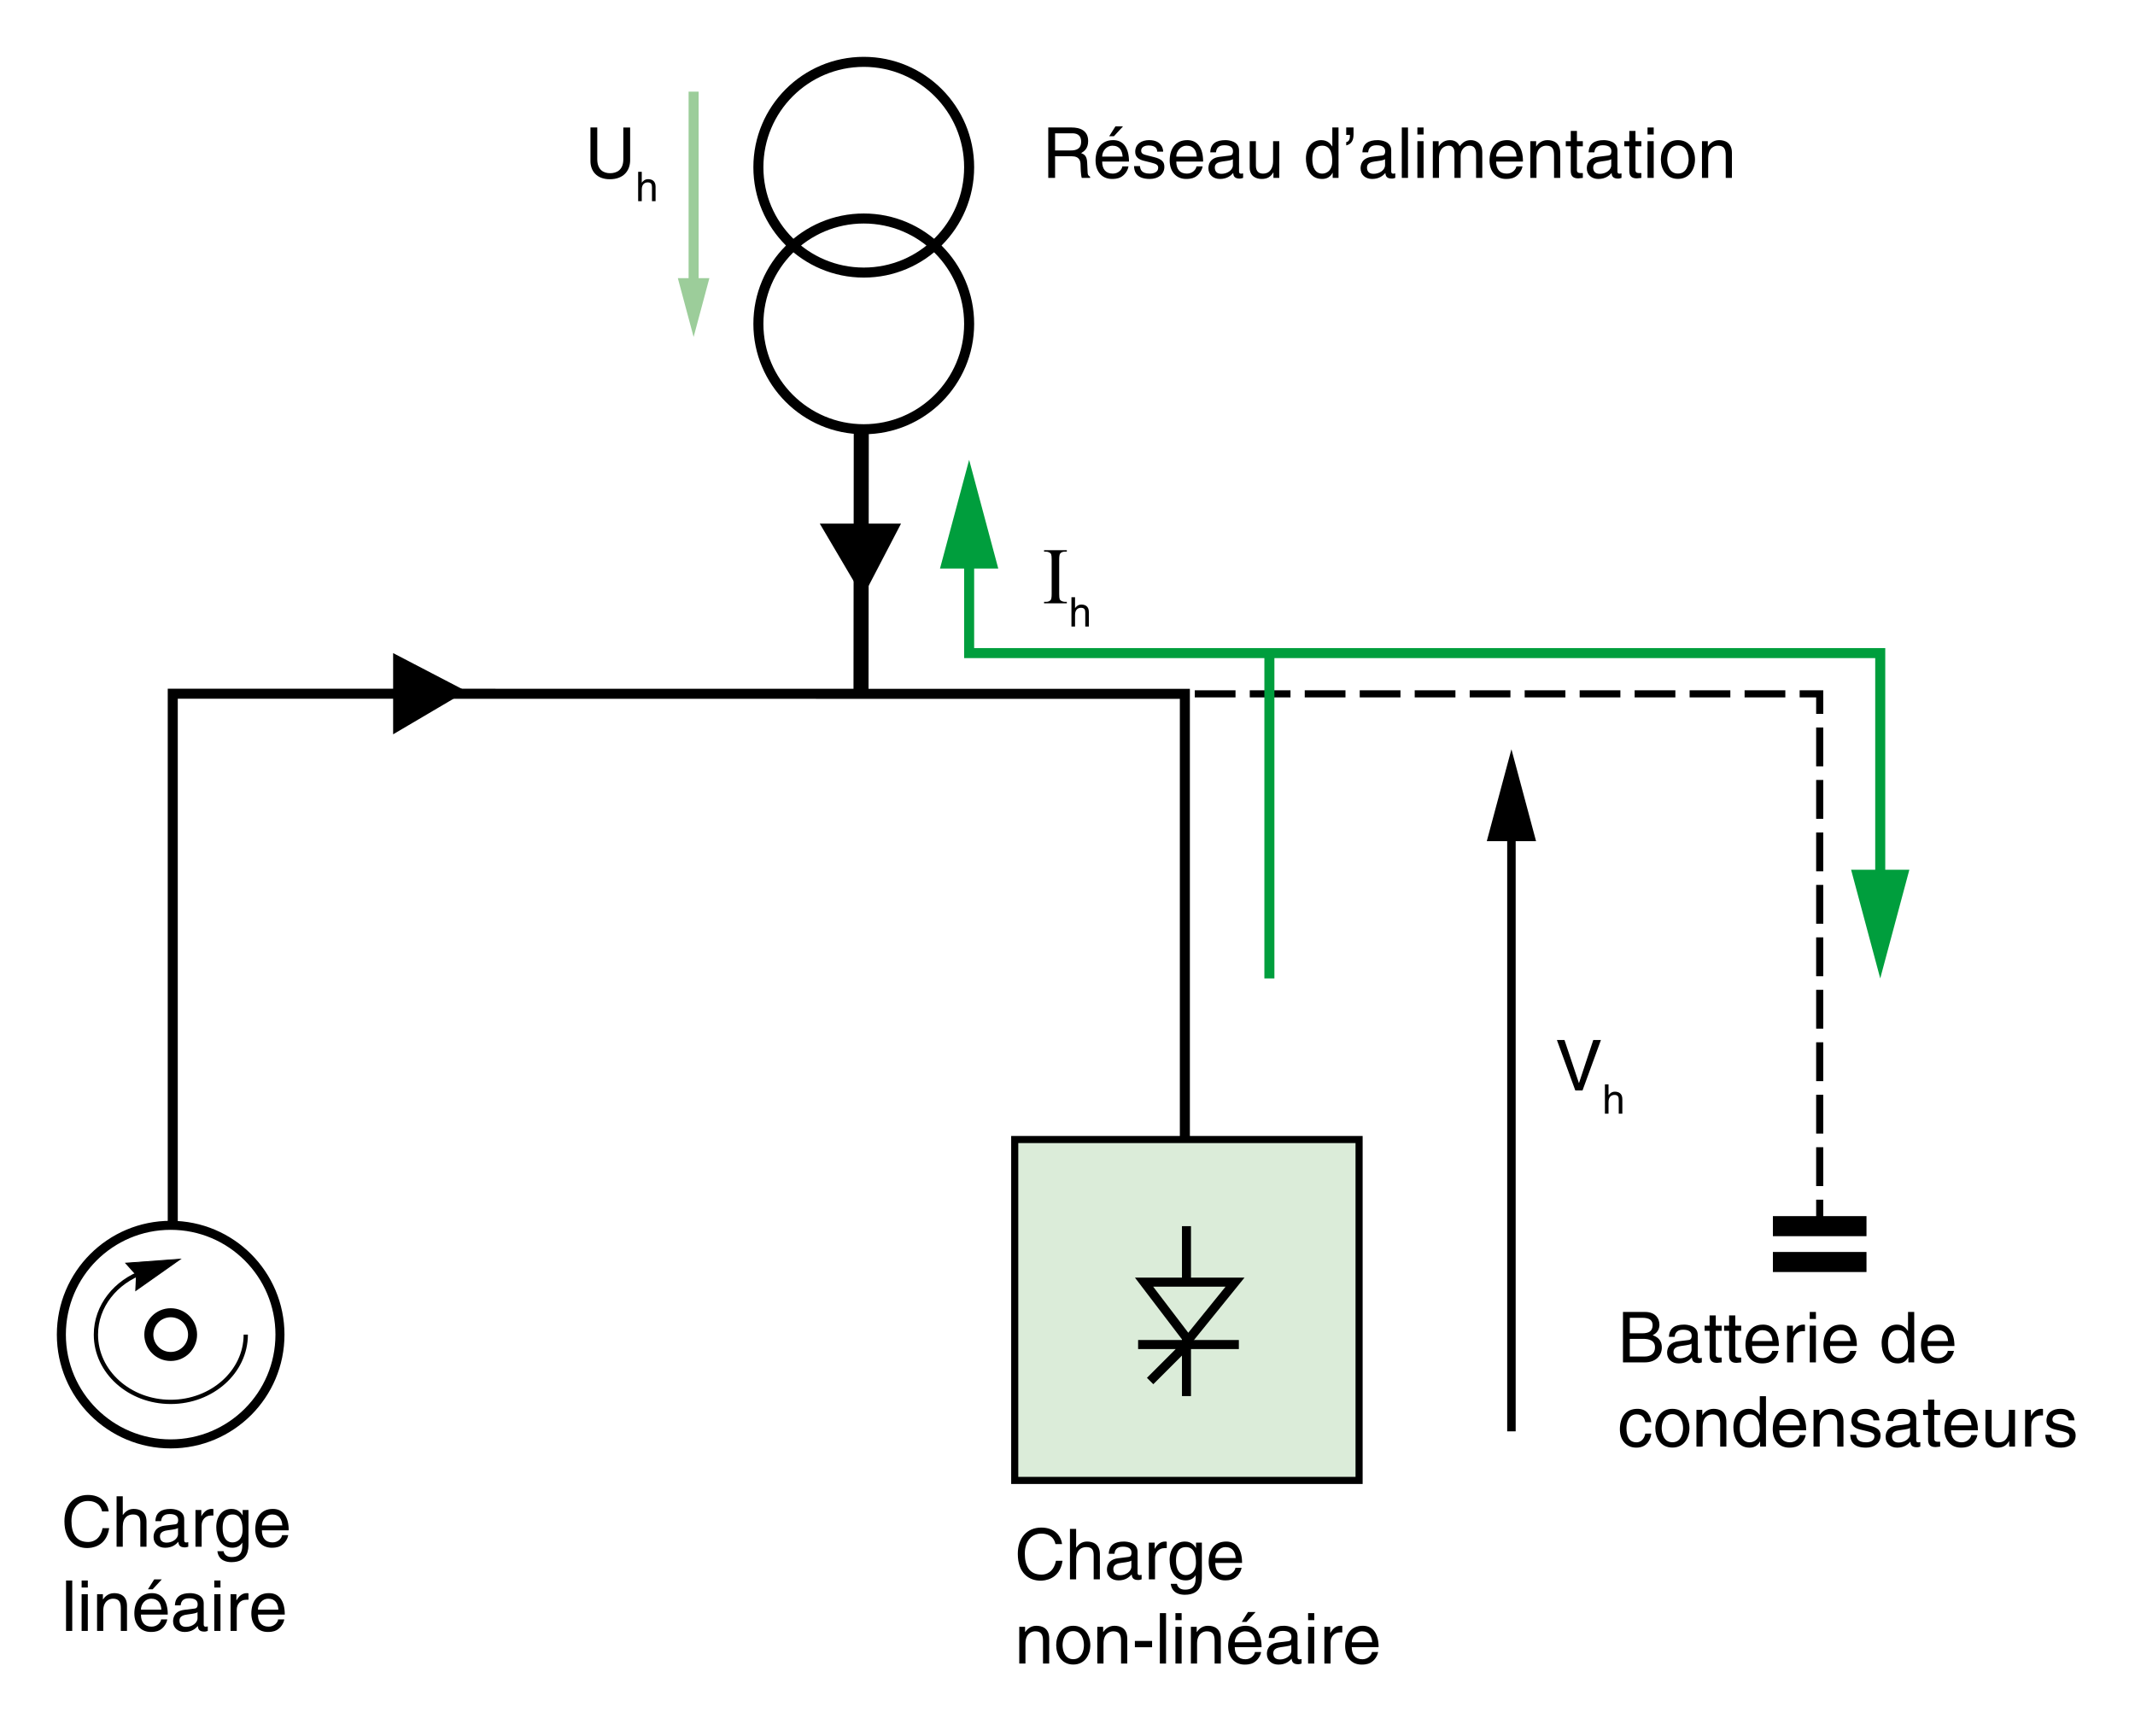<?xml version="1.0" encoding="iso-8859-1"?>
<!-- Generator: Adobe Illustrator 19.2.0, SVG Export Plug-In . SVG Version: 6.00 Build 0)  -->
<svg version="1.1" id="Layer_1" xmlns="http://www.w3.org/2000/svg" xmlns:xlink="http://www.w3.org/1999/xlink" x="0px" y="0px"
	 width="378.53px" height="307.852px" viewBox="0 0 378.53 307.852" style="enable-background:new 0 0 378.53 307.852;"
	 xml:space="preserve">
<style type="text/css">
	.st0{fill:none;stroke:#000000;stroke-width:1.778;stroke-miterlimit:3.864;}
	.st1{fill-rule:evenodd;clip-rule:evenodd;fill:#DBECD9;}
	.st2{fill:none;stroke:#000000;stroke-width:1.26;stroke-miterlimit:3.864;}
	.st3{fill:none;stroke:#000000;stroke-width:1.6;stroke-miterlimit:3.864;}
	.st4{fill-rule:evenodd;clip-rule:evenodd;}
	.st5{fill:none;stroke:#000000;stroke-width:0.162;stroke-miterlimit:3.864;}
	.st6{fill:none;stroke:#000000;stroke-width:0.756;stroke-miterlimit:3.864;}
	.st7{fill:none;stroke:#000000;stroke-width:2.667;stroke-miterlimit:3.864;}
	.st8{fill:none;stroke:#000000;stroke-width:1.26;stroke-miterlimit:3.864;stroke-dasharray:7.221,2.527;}
	.st9{fill:none;stroke:#000000;stroke-width:1.26;stroke-miterlimit:3.864;stroke-dasharray:6.891,2.412;}
	.st10{fill:none;stroke:#000000;stroke-width:1.503;stroke-miterlimit:3.864;}
	.st11{fill:none;stroke:#009E3D;stroke-width:1.778;}
	.st12{fill:#009E3D;}
	.st13{fill:#9CCD9A;}
	.st14{fill:none;stroke:#000000;stroke-width:3.556;stroke-miterlimit:3.864;}
	.st15{fill:#9CCD9A;stroke:#9CCD9A;stroke-width:1.778;}
	.st16{fill:none;}
</style>
<g>
	<path d="M18.098,268.003c-0.336-1.568-1.644-1.854-2.503-1.854c-1.618,0-2.926,1.195-2.926,3.548c0,2.104,0.747,3.724,2.963,3.724
		c0.785,0,2.142-0.374,2.552-2.453h1.171c-0.498,3.374-3.237,3.523-3.91,3.523c-2.029,0-4.021-1.319-4.021-4.756
		c0-2.752,1.569-4.657,4.171-4.657c2.304,0,3.499,1.432,3.673,2.926H18.098z"/>
	<path d="M25.975,274.254H24.88v-4.259c0-0.884-0.249-1.456-1.295-1.456c-0.896,0-1.818,0.522-1.818,2.166v3.549h-1.096v-8.94h1.096
		v3.3h0.025c0.311-0.411,0.859-1.058,1.905-1.058c1.008,0,2.279,0.41,2.279,2.266V274.254z"/>
	<path d="M27.553,269.722c0.05-1.557,1.083-2.166,2.689-2.166c0.523,0,2.416,0.148,2.416,1.817v3.748
		c0,0.273,0.137,0.386,0.361,0.386c0.1,0,0.237-0.025,0.361-0.05v0.797c-0.187,0.05-0.349,0.124-0.598,0.124
		c-0.971,0-1.121-0.498-1.158-0.996c-0.423,0.461-1.083,1.059-2.353,1.059c-1.195,0-2.042-0.76-2.042-1.88
		c0-0.548,0.162-1.817,1.98-2.042l1.805-0.225c0.261-0.024,0.573-0.124,0.573-0.771c0-0.685-0.498-1.059-1.531-1.059
		c-1.245,0-1.42,0.76-1.494,1.258H27.553z M31.562,270.93c-0.174,0.137-0.448,0.236-1.805,0.411
		c-0.536,0.074-1.395,0.236-1.395,1.058c0,0.71,0.361,1.134,1.183,1.134c1.021,0,2.017-0.66,2.017-1.532V270.93z"/>
	<path d="M35.754,274.254h-1.096v-6.512h1.034v1.083h0.025c0.436-0.76,1.009-1.27,1.83-1.27c0.137,0,0.199,0.012,0.287,0.037v1.133
		h-0.411c-1.021,0-1.669,0.797-1.669,1.743V274.254z"/>
	<path d="M44.057,273.719c0,0.934-0.012,3.274-3.025,3.274c-0.772,0-2.278-0.212-2.49-1.942h1.096
		c0.199,1.033,1.208,1.033,1.469,1.033c1.893,0,1.855-1.519,1.855-2.291v-0.273c-0.311,0.522-0.884,0.921-1.755,0.921
		c-2.216,0-2.864-2.079-2.864-3.636c0-1.83,0.983-3.249,2.714-3.249c1.183,0,1.693,0.746,1.967,1.145v-0.958h1.033V273.719z
		 M41.23,273.494c0.697,0,1.78-0.46,1.78-2.191c0-1.058-0.174-2.764-1.755-2.764c-1.693,0-1.781,1.606-1.781,2.44
		C39.474,272.411,40.035,273.494,41.23,273.494z"/>
	<path d="M51.1,272.212c-0.038,0.312-0.336,1.232-1.158,1.78c-0.299,0.199-0.722,0.448-1.768,0.448
		c-1.831,0-2.914-1.382-2.914-3.262c0-2.018,0.971-3.623,3.125-3.623c1.88,0,2.802,1.494,2.802,3.797h-4.756
		c0,1.357,0.635,2.142,1.893,2.142c1.034,0,1.644-0.797,1.681-1.282H51.1z M50.055,270.482c-0.063-1.009-0.486-1.942-1.818-1.942
		c-1.008,0-1.805,0.934-1.805,1.942H50.055z"/>
	<path d="M12.807,289.188h-1.096v-8.94h1.096V289.188z"/>
	<path d="M14.473,281.493v-1.246h1.096v1.246H14.473z M15.569,289.188h-1.096v-6.512h1.096V289.188z"/>
	<path d="M22.515,289.188H21.42v-4.009c0-1.134-0.324-1.706-1.395-1.706c-0.623,0-1.719,0.398-1.719,2.166v3.549h-1.096v-6.512
		h1.034v0.921h0.025c0.236-0.349,0.847-1.107,1.967-1.107c1.008,0,2.279,0.41,2.279,2.266V289.188z"/>
	<path d="M29.658,287.146c-0.037,0.312-0.336,1.232-1.158,1.78c-0.299,0.199-0.722,0.448-1.768,0.448
		c-1.83,0-2.914-1.382-2.914-3.262c0-2.018,0.971-3.623,3.125-3.623c1.88,0,2.801,1.494,2.801,3.797h-4.756
		c0,1.357,0.635,2.142,1.893,2.142c1.033,0,1.644-0.797,1.681-1.282H29.658z M28.612,285.415c-0.062-1.009-0.485-1.942-1.817-1.942
		c-1.009,0-1.806,0.934-1.806,1.942H28.612z M27.068,281.804h-0.834l1.108-1.756h1.345L27.068,281.804z"/>
	<path d="M31.012,284.656c0.05-1.557,1.083-2.166,2.689-2.166c0.523,0,2.416,0.148,2.416,1.817v3.748
		c0,0.273,0.137,0.386,0.361,0.386c0.1,0,0.236-0.025,0.361-0.05v0.797c-0.187,0.05-0.349,0.124-0.598,0.124
		c-0.971,0-1.121-0.498-1.158-0.996c-0.424,0.461-1.083,1.059-2.354,1.059c-1.195,0-2.042-0.76-2.042-1.88
		c0-0.548,0.162-1.817,1.979-2.042l1.806-0.225c0.262-0.024,0.573-0.124,0.573-0.771c0-0.685-0.498-1.059-1.532-1.059
		c-1.245,0-1.419,0.76-1.494,1.258H31.012z M35.021,285.864c-0.174,0.137-0.448,0.236-1.806,0.411
		c-0.535,0.074-1.395,0.236-1.395,1.058c0,0.71,0.361,1.134,1.183,1.134c1.021,0,2.017-0.66,2.017-1.532V285.864z"/>
	<path d="M37.993,281.493v-1.246h1.096v1.246H37.993z M39.089,289.188h-1.096v-6.512h1.096V289.188z"/>
	<path d="M41.976,289.188h-1.096v-6.512h1.033v1.083h0.025c0.436-0.76,1.008-1.27,1.831-1.27c0.137,0,0.199,0.012,0.286,0.037v1.133
		h-0.411c-1.021,0-1.668,0.797-1.668,1.743V289.188z"/>
	<path d="M50.403,287.146c-0.038,0.312-0.336,1.232-1.158,1.78c-0.299,0.199-0.722,0.448-1.768,0.448
		c-1.831,0-2.914-1.382-2.914-3.262c0-2.018,0.971-3.623,3.125-3.623c1.88,0,2.802,1.494,2.802,3.797h-4.756
		c0,1.357,0.635,2.142,1.893,2.142c1.034,0,1.644-0.797,1.681-1.282H50.403z M49.357,285.415c-0.063-1.009-0.486-1.942-1.818-1.942
		c-1.008,0-1.805,0.934-1.805,1.942H49.357z"/>
</g>
<g>
	<path d="M187.127,273.788c-0.336-1.568-1.644-1.854-2.502-1.854c-1.619,0-2.926,1.195-2.926,3.548c0,2.104,0.747,3.724,2.963,3.724
		c0.784,0,2.142-0.374,2.553-2.453h1.17c-0.498,3.374-3.237,3.523-3.909,3.523c-2.03,0-4.022-1.319-4.022-4.756
		c0-2.752,1.569-4.657,4.171-4.657c2.303,0,3.499,1.432,3.673,2.926H187.127z"/>
	<path d="M195.004,280.039h-1.096v-4.259c0-0.884-0.249-1.456-1.295-1.456c-0.896,0-1.817,0.522-1.817,2.166v3.549H189.7v-8.94
		h1.096v3.3h0.024c0.312-0.411,0.859-1.058,1.905-1.058c1.009,0,2.278,0.41,2.278,2.266V280.039z"/>
	<path d="M196.582,275.507c0.049-1.557,1.083-2.166,2.689-2.166c0.522,0,2.415,0.148,2.415,1.817v3.748
		c0,0.273,0.137,0.386,0.361,0.386c0.1,0,0.236-0.025,0.36-0.05v0.797c-0.187,0.05-0.348,0.124-0.598,0.124
		c-0.971,0-1.12-0.498-1.157-0.996c-0.424,0.461-1.083,1.059-2.354,1.059c-1.195,0-2.042-0.76-2.042-1.88
		c0-0.548,0.162-1.817,1.979-2.042l1.806-0.225c0.262-0.024,0.572-0.124,0.572-0.771c0-0.685-0.498-1.059-1.531-1.059
		c-1.245,0-1.419,0.76-1.494,1.258H196.582z M200.591,276.715c-0.175,0.137-0.448,0.236-1.806,0.411
		c-0.535,0.074-1.395,0.236-1.395,1.058c0,0.71,0.361,1.134,1.184,1.134c1.021,0,2.017-0.66,2.017-1.532V276.715z"/>
	<path d="M204.783,280.039h-1.096v-6.512h1.033v1.083h0.025c0.436-0.76,1.008-1.27,1.83-1.27c0.137,0,0.199,0.012,0.286,0.037v1.133
		h-0.411c-1.021,0-1.668,0.797-1.668,1.743V280.039z"/>
	<path d="M213.086,279.504c0,0.934-0.012,3.274-3.025,3.274c-0.771,0-2.278-0.212-2.49-1.942h1.096
		c0.199,1.033,1.208,1.033,1.469,1.033c1.893,0,1.855-1.519,1.855-2.291v-0.273c-0.311,0.522-0.884,0.921-1.756,0.921
		c-2.216,0-2.863-2.079-2.863-3.636c0-1.83,0.983-3.249,2.715-3.249c1.183,0,1.693,0.746,1.967,1.145v-0.958h1.033V279.504z
		 M210.26,279.28c0.697,0,1.78-0.46,1.78-2.191c0-1.058-0.174-2.764-1.755-2.764c-1.693,0-1.781,1.606-1.781,2.44
		C208.504,278.197,209.064,279.28,210.26,279.28z"/>
	<path d="M220.13,277.997c-0.038,0.312-0.337,1.232-1.158,1.78c-0.299,0.199-0.722,0.448-1.769,0.448
		c-1.83,0-2.913-1.382-2.913-3.262c0-2.018,0.972-3.623,3.125-3.623c1.88,0,2.802,1.494,2.802,3.797h-4.756
		c0,1.357,0.635,2.142,1.893,2.142c1.033,0,1.643-0.797,1.681-1.282H220.13z M219.084,276.267c-0.063-1.009-0.486-1.942-1.818-1.942
		c-1.008,0-1.805,0.934-1.805,1.942H219.084z"/>
	<path d="M186.019,294.973h-1.096v-4.009c0-1.134-0.324-1.706-1.395-1.706c-0.623,0-1.719,0.398-1.719,2.166v3.549h-1.096v-6.512
		h1.034v0.921h0.025c0.236-0.349,0.847-1.107,1.967-1.107c1.008,0,2.279,0.41,2.279,2.266V294.973z"/>
	<path d="M190.286,288.275c2.079,0,3.025,1.755,3.025,3.436c0,1.682-0.946,3.438-3.025,3.438s-3.025-1.756-3.025-3.438
		C187.261,290.03,188.207,288.275,190.286,288.275z M190.286,294.201c1.569,0,1.893-1.618,1.893-2.49c0-0.871-0.324-2.49-1.893-2.49
		s-1.893,1.619-1.893,2.49C188.393,292.582,188.717,294.201,190.286,294.201z"/>
	<path d="M199.857,294.973h-1.096v-4.009c0-1.134-0.323-1.706-1.395-1.706c-0.622,0-1.718,0.398-1.718,2.166v3.549h-1.096v-6.512
		h1.033v0.921h0.024c0.237-0.349,0.848-1.107,1.968-1.107c1.009,0,2.278,0.41,2.278,2.266V294.973z"/>
	<path d="M204.262,292.084h-3.051v-1.12h3.051V292.084z"/>
	<path d="M206.736,294.973h-1.096v-8.94h1.096V294.973z"/>
	<path d="M208.403,287.279v-1.246h1.096v1.246H208.403z M209.499,294.973h-1.096v-6.512h1.096V294.973z"/>
	<path d="M216.445,294.973h-1.096v-4.009c0-1.134-0.323-1.706-1.395-1.706c-0.622,0-1.718,0.398-1.718,2.166v3.549h-1.096v-6.512
		h1.033v0.921h0.024c0.237-0.349,0.848-1.107,1.968-1.107c1.009,0,2.278,0.41,2.278,2.266V294.973z"/>
	<path d="M223.589,292.931c-0.038,0.312-0.337,1.232-1.158,1.78c-0.299,0.199-0.722,0.448-1.769,0.448
		c-1.83,0-2.913-1.382-2.913-3.262c0-2.018,0.972-3.623,3.125-3.623c1.88,0,2.802,1.494,2.802,3.797h-4.756
		c0,1.357,0.635,2.142,1.893,2.142c1.033,0,1.643-0.797,1.681-1.282H223.589z M222.543,291.201
		c-0.063-1.009-0.486-1.942-1.818-1.942c-1.008,0-1.805,0.934-1.805,1.942H222.543z M220.999,287.589h-0.835l1.108-1.756h1.345
		L220.999,287.589z"/>
	<path d="M224.941,290.441c0.051-1.557,1.084-2.166,2.689-2.166c0.523,0,2.416,0.148,2.416,1.817v3.748
		c0,0.273,0.137,0.386,0.361,0.386c0.1,0,0.236-0.025,0.361-0.05v0.797c-0.188,0.05-0.35,0.124-0.598,0.124
		c-0.972,0-1.121-0.498-1.158-0.996c-0.424,0.461-1.084,1.059-2.354,1.059c-1.195,0-2.042-0.76-2.042-1.88
		c0-0.548,0.162-1.817,1.979-2.042l1.806-0.225c0.262-0.024,0.573-0.124,0.573-0.771c0-0.685-0.498-1.059-1.532-1.059
		c-1.245,0-1.419,0.76-1.494,1.258H224.941z M228.951,291.649c-0.174,0.137-0.448,0.236-1.806,0.411
		c-0.535,0.074-1.395,0.236-1.395,1.058c0,0.71,0.361,1.134,1.183,1.134c1.021,0,2.018-0.66,2.018-1.532V291.649z"/>
	<path d="M231.923,287.279v-1.246h1.096v1.246H231.923z M233.018,294.973h-1.096v-6.512h1.096V294.973z"/>
	<path d="M235.906,294.973h-1.096v-6.512h1.033v1.083h0.025c0.436-0.76,1.008-1.27,1.83-1.27c0.137,0,0.199,0.012,0.286,0.037v1.133
		h-0.411c-1.021,0-1.668,0.797-1.668,1.743V294.973z"/>
	<path d="M244.333,292.931c-0.038,0.312-0.337,1.232-1.158,1.78c-0.299,0.199-0.722,0.448-1.769,0.448
		c-1.83,0-2.913-1.382-2.913-3.262c0-2.018,0.972-3.623,3.125-3.623c1.88,0,2.802,1.494,2.802,3.797h-4.756
		c0,1.357,0.635,2.142,1.893,2.142c1.033,0,1.643-0.797,1.681-1.282H244.333z M243.287,291.201
		c-0.063-1.009-0.486-1.942-1.818-1.942c-1.008,0-1.805,0.934-1.805,1.942H243.287z"/>
</g>
<g>
	<path d="M187.062,31.544h-1.208v-8.939h4.134c1.469,0,2.938,0.51,2.938,2.402c0,1.32-0.672,1.806-1.245,2.142
		c0.511,0.212,1.021,0.437,1.07,1.681l0.075,1.619c0.013,0.498,0.075,0.685,0.448,0.896v0.199h-1.481
		c-0.175-0.548-0.212-1.905-0.212-2.241c0-0.734-0.149-1.594-1.594-1.594h-2.926V31.544z M187.062,26.676h2.801
		c0.884,0,1.818-0.225,1.818-1.544c0-1.383-1.009-1.494-1.606-1.494h-3.013V26.676z"/>
	<path d="M200.081,29.502c-0.038,0.312-0.337,1.232-1.158,1.78c-0.299,0.199-0.722,0.448-1.769,0.448
		c-1.83,0-2.913-1.382-2.913-3.262c0-2.018,0.972-3.624,3.125-3.624c1.88,0,2.802,1.494,2.802,3.798h-4.756
		c0,1.357,0.635,2.142,1.893,2.142c1.033,0,1.643-0.797,1.681-1.282H200.081z M199.035,27.772c-0.063-1.009-0.486-1.942-1.818-1.942
		c-1.008,0-1.805,0.934-1.805,1.942H199.035z M197.491,24.16h-0.835l1.108-1.755h1.345L197.491,24.16z"/>
	<path d="M205.17,26.888c-0.013-0.411-0.162-1.096-1.545-1.096c-0.336,0-1.295,0.111-1.295,0.921c0,0.535,0.337,0.66,1.184,0.872
		l1.096,0.273c1.357,0.336,1.83,0.834,1.83,1.719c0,1.344-1.108,2.153-2.577,2.153c-2.577,0-2.765-1.494-2.802-2.278h1.059
		c0.037,0.511,0.187,1.332,1.73,1.332c0.784,0,1.494-0.311,1.494-1.033c0-0.523-0.361-0.697-1.295-0.934l-1.27-0.312
		c-0.909-0.224-1.507-0.685-1.507-1.581c0-1.432,1.183-2.08,2.465-2.08c2.329,0,2.49,1.719,2.49,2.043H205.17z"/>
	<path d="M213.223,29.502c-0.037,0.312-0.336,1.232-1.158,1.78c-0.299,0.199-0.723,0.448-1.768,0.448
		c-1.831,0-2.914-1.382-2.914-3.262c0-2.018,0.971-3.624,3.125-3.624c1.881,0,2.802,1.494,2.802,3.798h-4.757
		c0,1.357,0.636,2.142,1.893,2.142c1.034,0,1.645-0.797,1.682-1.282H213.223z M212.177,27.772c-0.063-1.009-0.485-1.942-1.818-1.942
		c-1.009,0-1.806,0.934-1.806,1.942H212.177z"/>
	<path d="M214.576,27.012c0.049-1.557,1.083-2.167,2.689-2.167c0.522,0,2.415,0.15,2.415,1.818v3.748
		c0,0.273,0.137,0.386,0.361,0.386c0.1,0,0.236-0.024,0.36-0.05v0.797c-0.187,0.05-0.348,0.125-0.598,0.125
		c-0.971,0-1.12-0.498-1.157-0.996c-0.424,0.46-1.083,1.058-2.354,1.058c-1.195,0-2.042-0.759-2.042-1.88
		c0-0.548,0.162-1.818,1.979-2.042l1.806-0.224c0.262-0.025,0.572-0.125,0.572-0.772c0-0.685-0.498-1.059-1.531-1.059
		c-1.245,0-1.419,0.76-1.494,1.258H214.576z M218.585,28.22c-0.175,0.137-0.448,0.236-1.806,0.41
		c-0.535,0.075-1.395,0.237-1.395,1.059c0,0.71,0.361,1.133,1.184,1.133c1.021,0,2.017-0.659,2.017-1.531V28.22z"/>
	<path d="M225.777,31.544v-0.946l-0.024-0.024c-0.461,0.759-1.021,1.157-2.067,1.157c-0.958,0-2.116-0.46-2.116-2.017v-4.682h1.096
		v4.32c0,1.07,0.548,1.432,1.258,1.432c1.382,0,1.793-1.22,1.793-2.166v-3.586h1.096v6.512H225.777z"/>
	<path d="M237.314,31.544h-1.033v-0.896h-0.025c-0.473,0.884-1.22,1.083-1.854,1.083c-2.217,0-2.864-2.079-2.864-3.636
		c0-1.83,0.984-3.25,2.715-3.25c1.183,0,1.681,0.735,1.942,1.108h0.024v-3.349h1.096V31.544z M234.426,30.784
		c0.697,0,1.781-0.461,1.781-2.191c0-1.059-0.175-2.764-1.756-2.764c-1.693,0-1.781,1.605-1.781,2.44
		C232.67,29.701,233.23,30.784,234.426,30.784z"/>
	<path d="M238.681,22.605h1.295v1.22c0,0.959-0.286,1.718-1.295,1.955v-0.585c0.647-0.1,0.659-0.848,0.659-1.271h-0.659V22.605z"/>
	<path d="M241.555,27.012c0.051-1.557,1.084-2.167,2.689-2.167c0.523,0,2.416,0.15,2.416,1.818v3.748
		c0,0.273,0.137,0.386,0.361,0.386c0.1,0,0.236-0.024,0.361-0.05v0.797c-0.188,0.05-0.35,0.125-0.598,0.125
		c-0.972,0-1.121-0.498-1.158-0.996c-0.424,0.46-1.084,1.058-2.354,1.058c-1.195,0-2.042-0.759-2.042-1.88
		c0-0.548,0.162-1.818,1.979-2.042l1.806-0.224c0.262-0.025,0.573-0.125,0.573-0.772c0-0.685-0.498-1.059-1.532-1.059
		c-1.245,0-1.419,0.76-1.494,1.258H241.555z M245.564,28.22c-0.174,0.137-0.448,0.236-1.806,0.41
		c-0.535,0.075-1.395,0.237-1.395,1.059c0,0.71,0.361,1.133,1.183,1.133c1.021,0,2.018-0.659,2.018-1.531V28.22z"/>
	<path d="M249.632,31.544h-1.096v-8.939h1.096V31.544z"/>
	<path d="M251.299,23.849v-1.244h1.096v1.244H251.299z M252.394,31.544h-1.096v-6.512h1.096V31.544z"/>
	<path d="M254.037,25.033h1.033v0.921h0.025c0.236-0.349,0.797-1.108,1.967-1.108c1.17,0,1.544,0.71,1.73,1.059
		c0.548-0.609,0.984-1.059,1.992-1.059c0.697,0,2.018,0.361,2.018,2.191v4.508h-1.096v-4.209c0-0.896-0.274-1.506-1.208-1.506
		c-0.921,0-1.531,0.871-1.531,1.743v3.972h-1.096v-4.508c0-0.547-0.212-1.207-1.021-1.207c-0.622,0-1.718,0.398-1.718,2.166v3.549
		h-1.096V25.033z"/>
	<path d="M269.932,29.502c-0.037,0.312-0.336,1.232-1.158,1.78c-0.299,0.199-0.723,0.448-1.768,0.448
		c-1.831,0-2.914-1.382-2.914-3.262c0-2.018,0.971-3.624,3.125-3.624c1.881,0,2.802,1.494,2.802,3.798h-4.757
		c0,1.357,0.636,2.142,1.893,2.142c1.034,0,1.645-0.797,1.682-1.282H269.932z M268.886,27.772c-0.063-1.009-0.485-1.942-1.818-1.942
		c-1.009,0-1.806,0.934-1.806,1.942H268.886z"/>
	<path d="M276.626,31.544h-1.096v-4.01c0-1.133-0.323-1.705-1.395-1.705c-0.622,0-1.718,0.398-1.718,2.166v3.549h-1.096v-6.512
		h1.033v0.921h0.025c0.236-0.349,0.846-1.108,1.967-1.108c1.009,0,2.278,0.411,2.278,2.267V31.544z"/>
	<path d="M279.586,25.941v4.234c0,0.51,0.436,0.51,0.66,0.51h0.386v0.859c-0.398,0.037-0.71,0.087-0.822,0.087
		c-1.083,0-1.319-0.61-1.319-1.395v-4.296h-0.885v-0.908h0.885v-1.818h1.096v1.818h1.046v0.908H279.586z"/>
	<path d="M281.662,27.012c0.051-1.557,1.084-2.167,2.689-2.167c0.523,0,2.416,0.15,2.416,1.818v3.748
		c0,0.273,0.137,0.386,0.361,0.386c0.1,0,0.236-0.024,0.361-0.05v0.797c-0.188,0.05-0.35,0.125-0.598,0.125
		c-0.972,0-1.121-0.498-1.158-0.996c-0.424,0.46-1.084,1.058-2.354,1.058c-1.195,0-2.042-0.759-2.042-1.88
		c0-0.548,0.162-1.818,1.979-2.042l1.806-0.224c0.262-0.025,0.573-0.125,0.573-0.772c0-0.685-0.498-1.059-1.532-1.059
		c-1.245,0-1.419,0.76-1.494,1.258H281.662z M285.672,28.22c-0.174,0.137-0.448,0.236-1.806,0.41
		c-0.535,0.075-1.395,0.237-1.395,1.059c0,0.71,0.361,1.133,1.183,1.133c1.021,0,2.018-0.659,2.018-1.531V28.22z"/>
	<path d="M289.965,25.941v4.234c0,0.51,0.436,0.51,0.66,0.51h0.386v0.859c-0.398,0.037-0.71,0.087-0.822,0.087
		c-1.083,0-1.319-0.61-1.319-1.395v-4.296h-0.885v-0.908h0.885v-1.818h1.096v1.818h1.046v0.908H289.965z"/>
	<path d="M292.103,23.849v-1.244h1.096v1.244H292.103z M293.199,31.544h-1.096v-6.512h1.096V31.544z"/>
	<path d="M297.494,24.845c2.079,0,3.025,1.756,3.025,3.438c0,1.681-0.946,3.436-3.025,3.436c-2.08,0-3.026-1.755-3.026-3.436
		C294.468,26.601,295.414,24.845,297.494,24.845z M297.494,30.773c1.568,0,1.893-1.619,1.893-2.49c0-0.872-0.324-2.49-1.893-2.49
		c-1.569,0-1.893,1.618-1.893,2.49C295.601,29.154,295.925,30.773,297.494,30.773z"/>
	<path d="M307.064,31.544h-1.096v-4.01c0-1.133-0.323-1.705-1.395-1.705c-0.622,0-1.718,0.398-1.718,2.166v3.549h-1.096v-6.512
		h1.033v0.921h0.024c0.237-0.349,0.848-1.108,1.968-1.108c1.009,0,2.278,0.411,2.278,2.267V31.544z"/>
</g>
<polyline class="st0" points="30.629,217.268 30.629,123.004 210.073,123.032 210.073,217.268 "/>
<polygon class="st1" points="179.908,262.502 179.908,202.056 240.962,202.056 240.962,262.502 179.908,262.502 "/>
<polygon class="st2" points="179.908,262.502 179.908,202.056 240.962,202.056 240.962,262.502 179.908,262.502 "/>
<path class="st3" d="M209.966,238.827l-6.052,6.05 M219.646,238.41h-17.861 M210.358,217.417v30.128"/>
<polygon class="st1" points="218.969,227.344 210.657,237.61 202.837,227.344 218.969,227.344 "/>
<polygon class="st3" points="218.969,227.344 210.657,237.61 202.837,227.344 218.969,227.344 "/>
<g>
	<path d="M287.75,232.632h3.934c1.669,0,2.528,1.033,2.528,2.253c0,0.585-0.212,1.407-1.195,1.868
		c0.585,0.236,1.618,0.647,1.618,2.179c0,1.432-1.059,2.64-3.038,2.64h-3.847V232.632z M288.957,236.417h2.18
		c1.157,0,1.867-0.35,1.867-1.445c0-0.834-0.511-1.307-1.855-1.307h-2.191V236.417z M288.957,240.538h2.578
		c1.257,0,1.893-0.635,1.893-1.631c0-1.258-1.108-1.507-2.092-1.507h-2.379V240.538z"/>
	<path d="M295.9,237.039c0.051-1.557,1.084-2.167,2.689-2.167c0.523,0,2.416,0.15,2.416,1.818v3.748
		c0,0.273,0.137,0.386,0.361,0.386c0.1,0,0.236-0.024,0.361-0.05v0.797c-0.188,0.05-0.35,0.125-0.598,0.125
		c-0.972,0-1.121-0.498-1.158-0.996c-0.424,0.46-1.084,1.058-2.354,1.058c-1.195,0-2.042-0.759-2.042-1.88
		c0-0.548,0.162-1.818,1.979-2.042l1.806-0.224c0.262-0.025,0.573-0.125,0.573-0.772c0-0.685-0.498-1.059-1.532-1.059
		c-1.245,0-1.419,0.76-1.494,1.258H295.9z M299.91,238.247c-0.174,0.137-0.448,0.236-1.806,0.41
		c-0.535,0.075-1.395,0.237-1.395,1.059c0,0.71,0.361,1.133,1.183,1.133c1.021,0,2.018-0.659,2.018-1.531V238.247z"/>
	<path d="M304.202,235.968v4.234c0,0.51,0.436,0.51,0.659,0.51h0.387v0.859c-0.398,0.037-0.71,0.087-0.822,0.087
		c-1.083,0-1.319-0.61-1.319-1.395v-4.296h-0.884v-0.908h0.884v-1.818h1.096v1.818h1.046v0.908H304.202z"/>
	<path d="M307.661,235.968v4.234c0,0.51,0.436,0.51,0.659,0.51h0.387v0.859c-0.398,0.037-0.71,0.087-0.822,0.087
		c-1.083,0-1.319-0.61-1.319-1.395v-4.296h-0.884v-0.908h0.884v-1.818h1.096v1.818h1.046v0.908H307.661z"/>
	<path d="M315.305,239.53c-0.037,0.312-0.336,1.232-1.158,1.78c-0.299,0.199-0.723,0.448-1.768,0.448
		c-1.831,0-2.914-1.382-2.914-3.262c0-2.018,0.971-3.624,3.125-3.624c1.881,0,2.802,1.494,2.802,3.798h-4.757
		c0,1.357,0.636,2.142,1.893,2.142c1.034,0,1.645-0.797,1.682-1.282H315.305z M314.259,237.799
		c-0.063-1.009-0.485-1.942-1.818-1.942c-1.009,0-1.806,0.934-1.806,1.942H314.259z"/>
	<path d="M317.94,241.572h-1.096v-6.512h1.033v1.083h0.024c0.437-0.76,1.009-1.271,1.831-1.271c0.137,0,0.199,0.013,0.286,0.038
		v1.133h-0.411c-1.021,0-1.668,0.797-1.668,1.743V241.572z"/>
	<path d="M320.863,233.876v-1.244h1.096v1.244H320.863z M321.959,241.572h-1.096v-6.512h1.096V241.572z"/>
	<path d="M329.13,239.53c-0.038,0.312-0.337,1.232-1.158,1.78c-0.299,0.199-0.722,0.448-1.769,0.448
		c-1.83,0-2.913-1.382-2.913-3.262c0-2.018,0.972-3.624,3.125-3.624c1.88,0,2.802,1.494,2.802,3.798h-4.756
		c0,1.357,0.635,2.142,1.893,2.142c1.033,0,1.643-0.797,1.681-1.282H329.13z M328.084,237.799c-0.063-1.009-0.486-1.942-1.818-1.942
		c-1.008,0-1.805,0.934-1.805,1.942H328.084z"/>
	<path d="M339.384,241.572h-1.033v-0.896h-0.024c-0.474,0.884-1.221,1.083-1.855,1.083c-2.217,0-2.864-2.079-2.864-3.636
		c0-1.83,0.983-3.25,2.715-3.25c1.183,0,1.681,0.735,1.942,1.108h0.024v-3.349h1.096V241.572z M336.495,240.812
		c0.697,0,1.78-0.461,1.78-2.191c0-1.059-0.174-2.764-1.755-2.764c-1.693,0-1.78,1.605-1.78,2.44
		C334.74,239.729,335.3,240.812,336.495,240.812z"/>
	<path d="M346.428,239.53c-0.037,0.312-0.336,1.232-1.158,1.78c-0.299,0.199-0.723,0.448-1.768,0.448
		c-1.831,0-2.914-1.382-2.914-3.262c0-2.018,0.971-3.624,3.125-3.624c1.881,0,2.802,1.494,2.802,3.798h-4.757
		c0,1.357,0.636,2.142,1.893,2.142c1.034,0,1.645-0.797,1.682-1.282H346.428z M345.382,237.799
		c-0.063-1.009-0.485-1.942-1.818-1.942c-1.009,0-1.806,0.934-1.806,1.942H345.382z"/>
	<path d="M291.709,252.185c-0.137-0.872-0.623-1.395-1.544-1.395c-1.357,0-1.793,1.295-1.793,2.453c0,1.12,0.274,2.502,1.78,2.502
		c0.734,0,1.37-0.548,1.557-1.544h1.059c-0.112,1.034-0.747,2.49-2.652,2.49c-1.83,0-2.914-1.382-2.914-3.262
		c0-2.018,0.972-3.624,3.126-3.624c1.706,0,2.353,1.246,2.44,2.379H291.709z"/>
	<path d="M296.512,249.806c2.08,0,3.026,1.756,3.026,3.438c0,1.681-0.946,3.436-3.026,3.436c-2.079,0-3.025-1.755-3.025-3.436
		C293.486,251.562,294.432,249.806,296.512,249.806z M296.512,255.734c1.569,0,1.893-1.619,1.893-2.49
		c0-0.872-0.323-2.49-1.893-2.49c-1.568,0-1.893,1.618-1.893,2.49C294.619,254.115,294.943,255.734,296.512,255.734z"/>
	<path d="M306.083,256.505h-1.096v-4.01c0-1.133-0.323-1.705-1.395-1.705c-0.622,0-1.718,0.398-1.718,2.166v3.549h-1.096v-6.512
		h1.033v0.921h0.025c0.236-0.349,0.846-1.108,1.967-1.108c1.009,0,2.278,0.411,2.278,2.267V256.505z"/>
	<path d="M313.101,256.505h-1.033v-0.896h-0.025c-0.473,0.884-1.22,1.083-1.854,1.083c-2.217,0-2.864-2.079-2.864-3.636
		c0-1.83,0.984-3.25,2.715-3.25c1.183,0,1.681,0.735,1.942,1.108h0.024v-3.349h1.096V256.505z M310.213,255.745
		c0.697,0,1.781-0.461,1.781-2.191c0-1.059-0.175-2.764-1.756-2.764c-1.693,0-1.781,1.605-1.781,2.44
		C308.457,254.662,309.017,255.745,310.213,255.745z"/>
	<path d="M320.145,254.463c-0.038,0.312-0.337,1.232-1.158,1.78c-0.299,0.199-0.722,0.448-1.769,0.448
		c-1.83,0-2.913-1.382-2.913-3.262c0-2.018,0.972-3.624,3.125-3.624c1.88,0,2.802,1.494,2.802,3.798h-4.756
		c0,1.357,0.635,2.142,1.893,2.142c1.033,0,1.643-0.797,1.681-1.282H320.145z M319.099,252.733
		c-0.063-1.009-0.486-1.942-1.818-1.942c-1.008,0-1.805,0.934-1.805,1.942H319.099z"/>
	<path d="M326.84,256.505h-1.096v-4.01c0-1.133-0.323-1.705-1.395-1.705c-0.622,0-1.718,0.398-1.718,2.166v3.549h-1.096v-6.512
		h1.033v0.921h0.024c0.237-0.349,0.848-1.108,1.968-1.108c1.009,0,2.278,0.411,2.278,2.267V256.505z"/>
	<path d="M332.152,251.849c-0.012-0.411-0.161-1.096-1.543-1.096c-0.337,0-1.295,0.111-1.295,0.921c0,0.535,0.336,0.66,1.183,0.872
		l1.096,0.273c1.356,0.336,1.83,0.834,1.83,1.719c0,1.344-1.108,2.153-2.577,2.153c-2.578,0-2.765-1.494-2.802-2.278h1.059
		c0.037,0.511,0.187,1.332,1.73,1.332c0.784,0,1.494-0.311,1.494-1.033c0-0.523-0.361-0.697-1.295-0.934l-1.271-0.312
		c-0.908-0.224-1.506-0.685-1.506-1.581c0-1.432,1.183-2.08,2.465-2.08c2.328,0,2.49,1.719,2.49,2.043H332.152z"/>
	<path d="M334.641,251.973c0.049-1.557,1.083-2.167,2.689-2.167c0.522,0,2.415,0.15,2.415,1.818v3.748
		c0,0.273,0.137,0.386,0.361,0.386c0.1,0,0.236-0.024,0.36-0.05v0.797c-0.187,0.05-0.348,0.125-0.598,0.125
		c-0.971,0-1.12-0.498-1.157-0.996c-0.424,0.46-1.083,1.058-2.354,1.058c-1.195,0-2.042-0.759-2.042-1.88
		c0-0.548,0.162-1.818,1.979-2.042l1.806-0.224c0.262-0.025,0.572-0.125,0.572-0.772c0-0.685-0.498-1.059-1.531-1.059
		c-1.245,0-1.419,0.76-1.494,1.258H334.641z M338.649,253.181c-0.175,0.137-0.448,0.236-1.806,0.41
		c-0.535,0.075-1.395,0.237-1.395,1.059c0,0.71,0.361,1.133,1.184,1.133c1.021,0,2.017-0.659,2.017-1.531V253.181z"/>
	<path d="M342.941,250.902v4.234c0,0.51,0.436,0.51,0.66,0.51h0.386v0.859c-0.398,0.037-0.71,0.087-0.822,0.087
		c-1.083,0-1.319-0.61-1.319-1.395v-4.296h-0.885v-0.908h0.885v-1.818h1.096v1.818h1.046v0.908H342.941z"/>
	<path d="M350.585,254.463c-0.038,0.312-0.337,1.232-1.158,1.78c-0.299,0.199-0.722,0.448-1.769,0.448
		c-1.83,0-2.913-1.382-2.913-3.262c0-2.018,0.972-3.624,3.125-3.624c1.88,0,2.802,1.494,2.802,3.798h-4.756
		c0,1.357,0.635,2.142,1.893,2.142c1.033,0,1.643-0.797,1.681-1.282H350.585z M349.539,252.733
		c-0.063-1.009-0.486-1.942-1.818-1.942c-1.008,0-1.805,0.934-1.805,1.942H349.539z"/>
	<path d="M356.221,256.505v-0.946l-0.024-0.024c-0.461,0.759-1.021,1.157-2.067,1.157c-0.958,0-2.116-0.46-2.116-2.017v-4.682h1.096
		v4.32c0,1.07,0.548,1.432,1.258,1.432c1.382,0,1.793-1.22,1.793-2.166v-3.586h1.096v6.512H356.221z"/>
	<path d="M360.14,256.505h-1.096v-6.512h1.033v1.083h0.024c0.437-0.76,1.009-1.271,1.831-1.271c0.137,0,0.199,0.013,0.286,0.038
		v1.133h-0.411c-1.021,0-1.668,0.797-1.668,1.743V256.505z"/>
	<path d="M366.736,251.849c-0.013-0.411-0.162-1.096-1.545-1.096c-0.336,0-1.295,0.111-1.295,0.921c0,0.535,0.337,0.66,1.184,0.872
		l1.096,0.273c1.357,0.336,1.83,0.834,1.83,1.719c0,1.344-1.108,2.153-2.577,2.153c-2.577,0-2.765-1.494-2.802-2.278h1.059
		c0.037,0.511,0.187,1.332,1.73,1.332c0.784,0,1.494-0.311,1.494-1.033c0-0.523-0.361-0.697-1.295-0.934l-1.27-0.312
		c-0.909-0.224-1.507-0.685-1.507-1.581c0-1.432,1.183-2.08,2.465-2.08c2.329,0,2.49,1.719,2.49,2.043H366.736z"/>
</g>
<polygon class="st4" points="31.934,223.278 24.066,228.827 24.197,226.094 22.302,223.983 31.934,223.278 "/>
<polygon class="st5" points="31.934,223.278 24.066,228.827 24.197,226.094 22.302,223.983 31.934,223.278 "/>
<path class="st6" d="M43.573,236.648c0,6.589-5.991,11.929-13.313,11.929s-13.255-5.34-13.255-11.929
	c0-5.066,3.509-9.396,8.458-11.125"/>
<g>
	<path d="M282.484,184.41h1.357l-3.262,8.94h-1.283l-3.262-8.94h1.345l2.553,7.621h0.024L282.484,184.41z"/>
</g>
<g>
	<path d="M287.637,197.475h-0.638v-2.479c0-0.515-0.145-0.849-0.754-0.849c-0.521,0-1.058,0.305-1.058,1.262v2.065h-0.639v-5.204
		h0.639v1.921h0.014c0.182-0.239,0.5-0.616,1.109-0.616c0.587,0,1.326,0.239,1.326,1.319V197.475z"/>
</g>
<g>
	<path d="M111.722,22.605v5.802c0,1.83-1.146,3.374-3.599,3.374c-2.403,0-3.437-1.544-3.437-3.212v-5.964h1.208v5.627
		c0,1.943,1.183,2.479,2.266,2.479c1.108,0,2.353-0.511,2.353-2.453v-5.652H111.722z"/>
</g>
<g>
	<path d="M116.233,35.669h-0.638v-2.479c0-0.515-0.145-0.849-0.754-0.849c-0.521,0-1.058,0.305-1.058,1.262v2.065h-0.638v-5.204
		h0.638v1.921h0.015c0.181-0.239,0.5-0.616,1.109-0.616c0.587,0,1.326,0.239,1.326,1.319V35.669z"/>
</g>
<path class="st3" d="M30.259,217.268c10.703,0,19.378,8.677,19.378,19.38s-8.675,19.378-19.378,19.378s-19.38-8.675-19.38-19.378
	S19.556,217.268,30.259,217.268L30.259,217.268z M30.266,232.77c2.141,0,3.875,1.738,3.875,3.878s-1.734,3.875-3.875,3.875
	s-3.877-1.734-3.877-3.875S28.125,232.77,30.266,232.77L30.266,232.77z"/>
<path class="st0" d="M153.143,38.744c10.318,0,18.682,8.365,18.682,18.682s-8.365,18.682-18.682,18.682s-18.682-8.365-18.682-18.682
	S142.825,38.744,153.143,38.744L153.143,38.744z M153.143,10.968c10.318,0,18.682,8.365,18.682,18.682s-8.365,18.682-18.682,18.682
	S134.46,39.968,134.46,29.65S142.825,10.968,153.143,10.968L153.143,10.968z"/>
<polygon class="st4" points="145.348,92.85 152.992,105.827 159.747,92.85 145.348,92.85 "/>
<line class="st7" x1="152.702" y1="76.089" x2="152.655" y2="123.487"/>
<g>
	<path d="M189.146,106.718v0.257h-4.035v-0.257h0.333c0.389,0,0.671-0.113,0.847-0.341c0.111-0.147,0.167-0.504,0.167-1.069v-6.083
		c0-0.477-0.03-0.792-0.09-0.944c-0.046-0.116-0.142-0.216-0.285-0.299c-0.204-0.111-0.417-0.167-0.639-0.167h-0.333v-0.257h4.035
		v0.257h-0.34c-0.385,0-0.665,0.114-0.84,0.341c-0.116,0.148-0.174,0.505-0.174,1.069v6.083c0,0.478,0.03,0.792,0.09,0.944
		c0.046,0.116,0.144,0.216,0.292,0.299c0.199,0.111,0.41,0.167,0.632,0.167H189.146z"/>
</g>
<g>
	<path d="M193.053,111.1h-0.638v-2.479c0-0.515-0.145-0.849-0.754-0.849c-0.521,0-1.058,0.305-1.058,1.262v2.065h-0.638v-5.204
		h0.638v1.921h0.015c0.181-0.239,0.5-0.616,1.109-0.616c0.587,0,1.326,0.239,1.326,1.319V111.1z"/>
</g>
<polygon class="st4" points="69.7,130.204 82.677,122.561 69.7,115.804 69.7,130.204 "/>
<line class="st2" x1="196" y1="123.03" x2="199.556" y2="123.03"/>
<line class="st8" x1="202.084" y1="123.03" x2="317.809" y2="123.03"/>
<polyline class="st2" points="319.073,123.03 322.629,123.03 322.629,126.586 "/>
<line class="st9" x1="322.629" y1="128.997" x2="322.629" y2="211.514"/>
<line class="st2" x1="322.629" y1="212.723" x2="322.629" y2="216.278"/>
<line class="st10" x1="267.973" y1="146.178" x2="267.973" y2="253.799"/>
<polygon points="263.604,149.155 267.973,132.858 272.341,149.155 263.604,149.155 "/>
<polyline class="st11" points="333.361,157.738 333.361,115.804 171.825,115.804 171.825,97.285 "/>
<polygon class="st12" points="338.525,154.216 333.361,173.489 328.195,154.216 338.525,154.216 "/>
<polygon class="st12" points="176.99,100.808 171.825,81.535 166.66,100.808 176.99,100.808 "/>
<polygon class="st13" points="120.18,49.324 122.976,59.754 125.772,49.324 120.18,49.324 "/>
<line class="st11" x1="225.059" y1="115.804" x2="225.059" y2="173.489"/>
<path class="st14" d="M314.33,217.417h16.594 M314.33,223.772h16.594"/>
<line class="st15" x1="122.976" y1="16.249" x2="122.976" y2="50.221"/>
<rect class="st16" width="378.53" height="307.852"/>
</svg>
